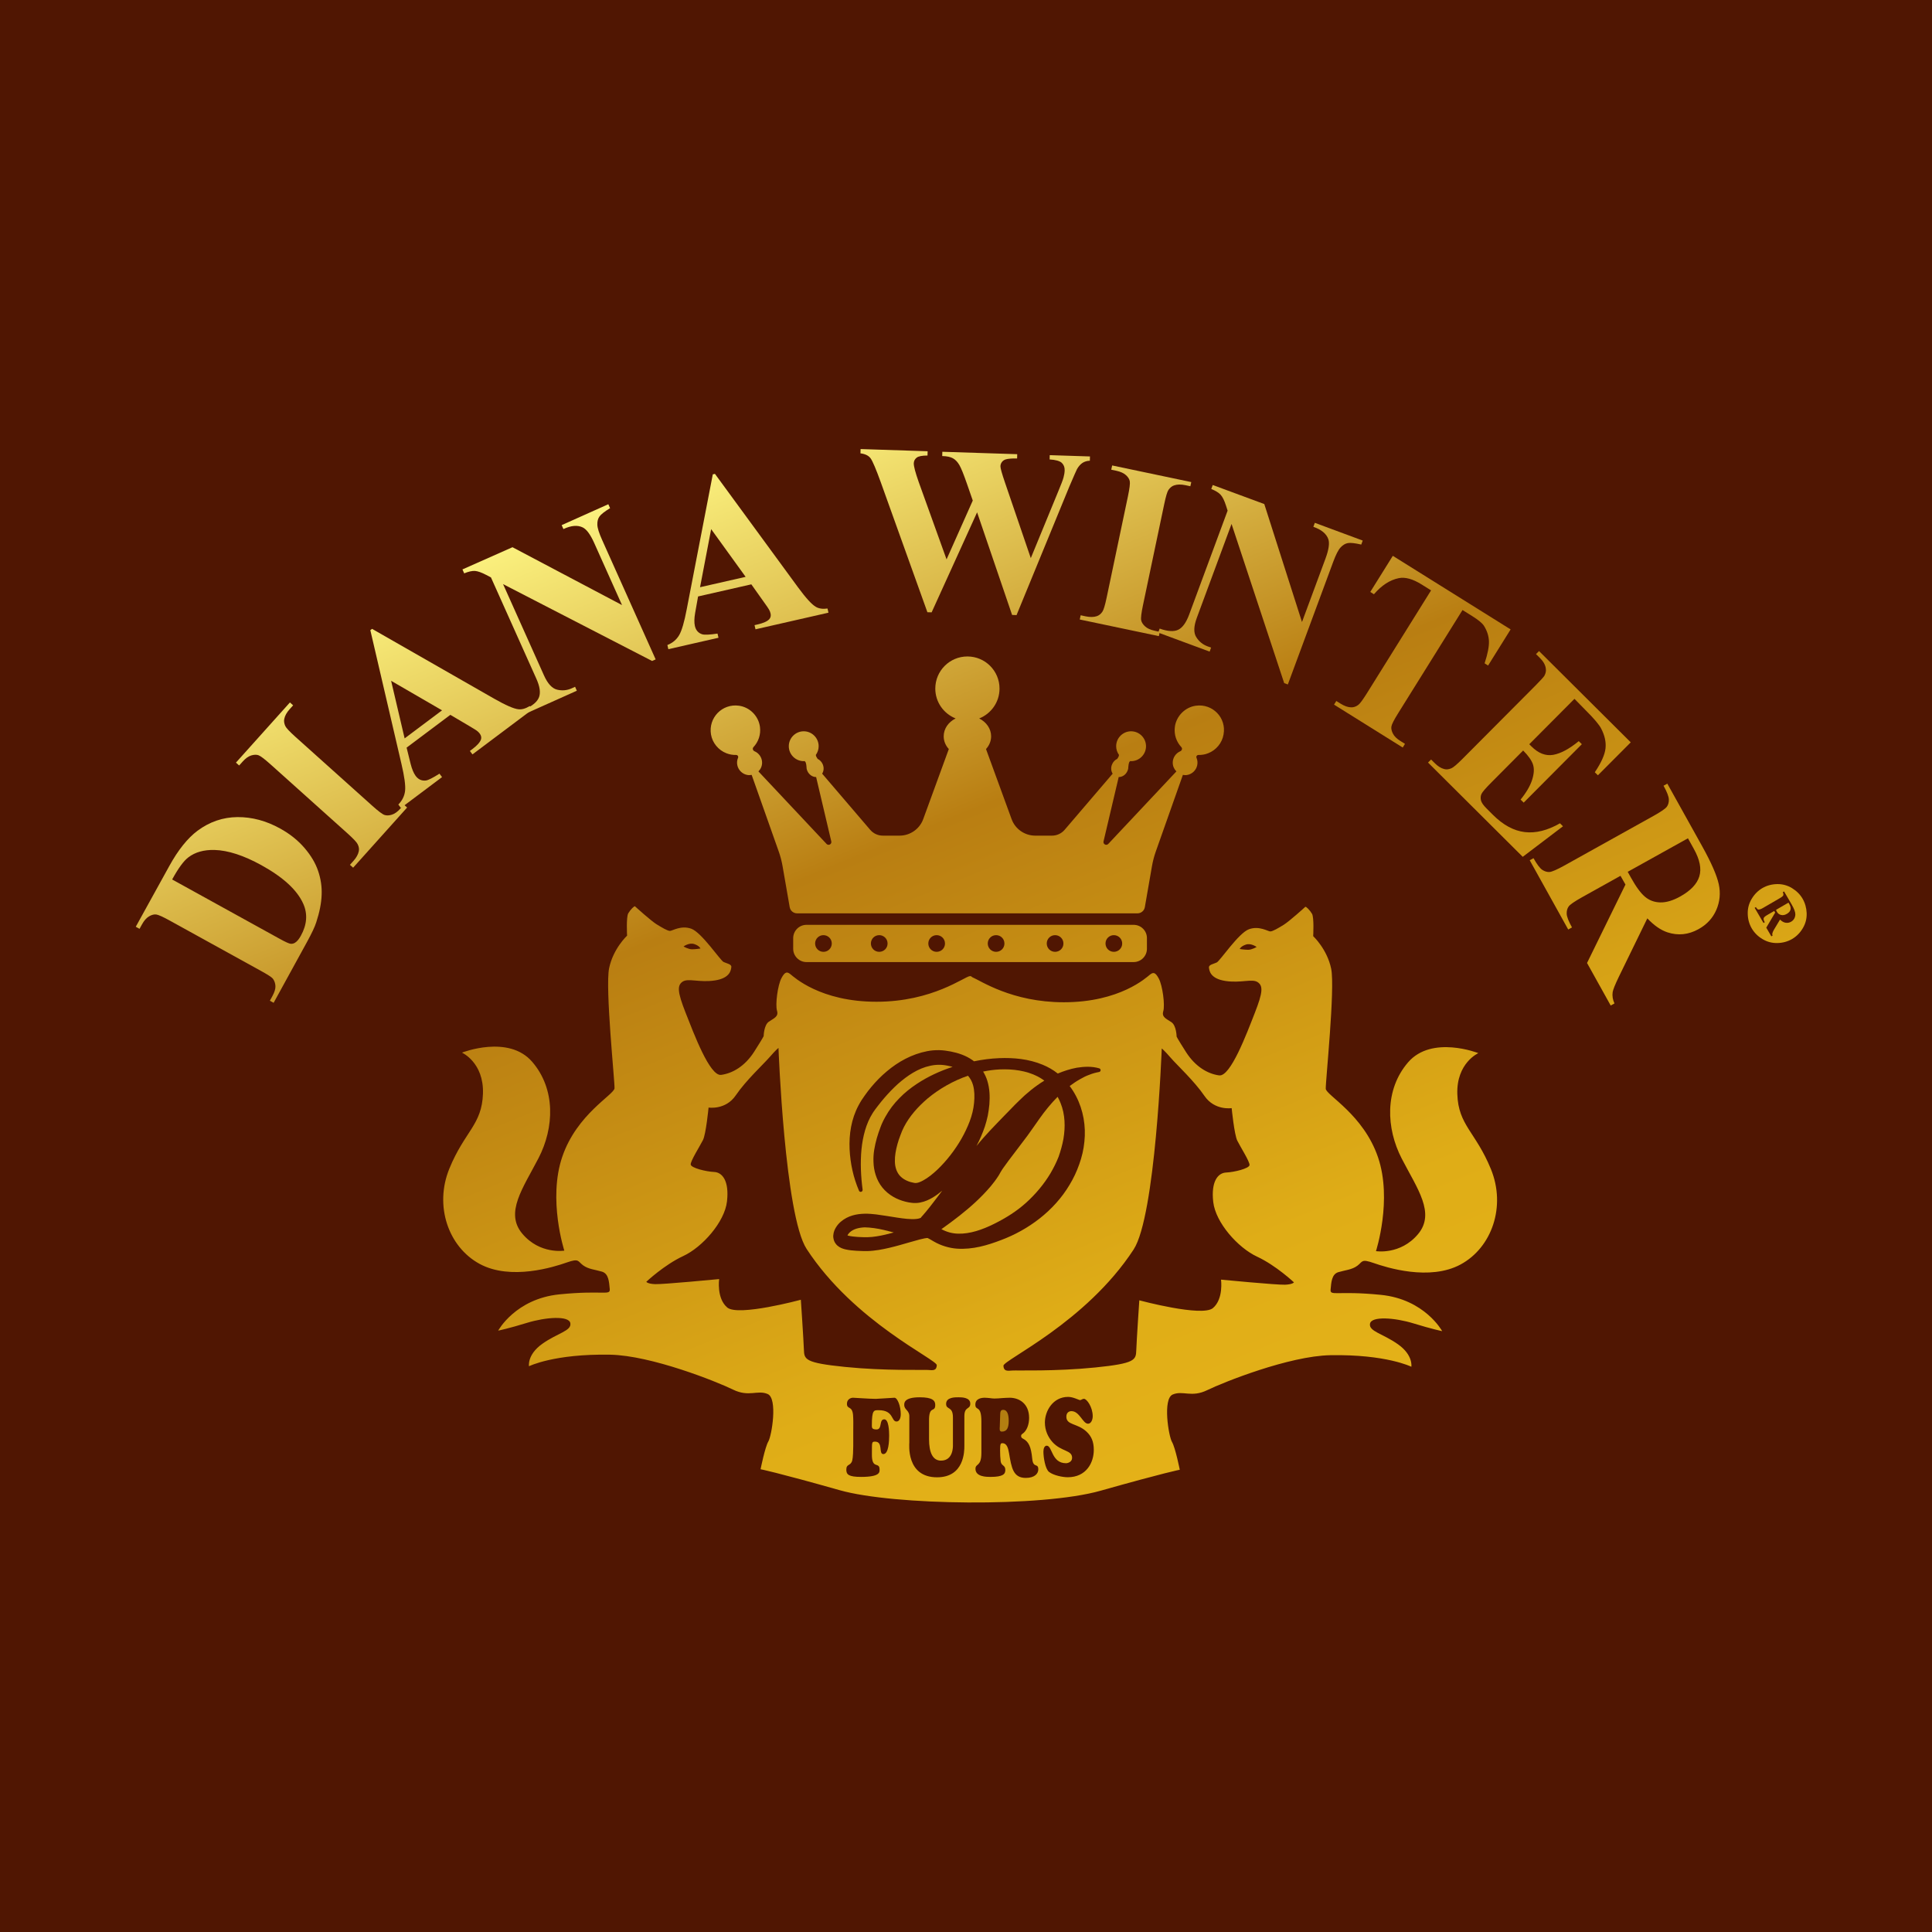 <?xml version="1.0" encoding="UTF-8"?>
<svg xmlns="http://www.w3.org/2000/svg" width="185" height="185" viewBox="0 0 185 185" fill="none">
  <rect width="185" height="185" fill="#501602"></rect>
  <path d="M108.551 88.558H77.226C76.525 88.558 75.953 89.13 75.953 89.832V90.851C75.953 91.553 76.525 92.124 77.226 92.124H108.551C109.253 92.124 109.825 91.553 109.825 90.851V89.832C109.83 89.13 109.258 88.558 108.551 88.558ZM78.85 91.143C78.408 91.143 78.052 90.787 78.052 90.344C78.052 89.902 78.408 89.546 78.85 89.546C79.292 89.546 79.648 89.902 79.648 90.344C79.648 90.787 79.292 91.143 78.85 91.143ZM84.191 91.143C83.749 91.143 83.393 90.787 83.393 90.344C83.393 89.902 83.749 89.546 84.191 89.546C84.634 89.546 84.99 89.902 84.99 90.344C84.995 90.787 84.634 91.143 84.191 91.143ZM89.689 91.143C89.247 91.143 88.891 90.787 88.891 90.344C88.891 89.902 89.247 89.546 89.689 89.546C90.132 89.546 90.488 89.902 90.488 90.344C90.493 90.787 90.132 91.143 89.689 91.143ZM95.381 91.143C94.939 91.143 94.583 90.787 94.583 90.344C94.583 89.902 94.939 89.546 95.381 89.546C95.824 89.546 96.18 89.902 96.18 90.344C96.185 90.787 95.824 91.143 95.381 91.143ZM101.03 91.143C100.588 91.143 100.232 90.787 100.232 90.344C100.232 89.902 100.588 89.546 101.03 89.546C101.473 89.546 101.829 89.902 101.829 90.344C101.834 90.787 101.473 91.143 101.03 91.143ZM106.658 91.143C106.215 91.143 105.859 90.787 105.859 90.344C105.859 89.902 106.215 89.546 106.658 89.546C107.1 89.546 107.456 89.902 107.456 90.344C107.461 90.787 107.1 91.143 106.658 91.143Z" fill="url(#paint0_linear_1566_15)"></path>
  <path d="M114.513 67.576C113.483 67.716 112.641 68.563 112.501 69.594C112.398 70.349 112.657 71.045 113.121 71.541C113.24 71.665 113.181 71.865 113.024 71.935C112.598 72.119 112.296 72.54 112.296 73.03C112.296 73.359 112.431 73.651 112.646 73.867L106.123 80.811C105.935 81.01 105.605 80.832 105.67 80.568L107.122 74.406C107.456 74.412 107.796 74.196 107.958 73.829C107.996 73.748 108.017 73.667 108.033 73.586V73.581C108.044 73.511 108.05 73.435 108.05 73.365C108.06 73.257 108.082 73.133 108.114 73.025C108.136 72.96 108.179 72.912 108.228 72.874C108.255 72.874 108.282 72.885 108.309 72.885C109.096 72.885 109.738 72.243 109.738 71.455C109.738 70.667 109.096 70.025 108.309 70.025C107.521 70.025 106.879 70.667 106.879 71.455C106.879 71.763 106.981 72.049 107.149 72.286V72.291C107.143 72.41 107.073 72.54 106.976 72.669C106.776 72.761 106.598 72.939 106.496 73.171C106.35 73.489 106.382 73.834 106.544 74.082L101.942 79.462C101.64 79.812 101.203 80.017 100.739 80.017H99.131C98.117 80.017 97.21 79.386 96.865 78.431L94.416 71.725C94.723 71.39 94.906 70.964 94.906 70.505C94.906 69.772 94.442 69.135 93.763 68.795C94.901 68.347 95.71 67.236 95.71 65.936C95.71 64.236 94.335 62.86 92.635 62.86C90.936 62.86 89.56 64.236 89.56 65.936C89.56 67.236 90.369 68.342 91.507 68.795C90.822 69.135 90.364 69.772 90.364 70.505C90.364 70.969 90.547 71.39 90.855 71.725L88.405 78.431C88.06 79.381 87.153 80.017 86.139 80.017H84.531C84.067 80.017 83.63 79.812 83.328 79.462L78.726 74.082C78.888 73.834 78.915 73.489 78.775 73.171C78.672 72.939 78.494 72.766 78.294 72.669C78.203 72.54 78.127 72.405 78.122 72.291V72.286C78.289 72.054 78.391 71.768 78.391 71.455C78.391 70.667 77.749 70.025 76.962 70.025C76.174 70.025 75.532 70.667 75.532 71.455C75.532 72.243 76.174 72.885 76.962 72.885C76.989 72.885 77.016 72.879 77.043 72.874C77.091 72.912 77.134 72.96 77.156 73.025C77.194 73.127 77.21 73.257 77.221 73.365C77.221 73.435 77.226 73.505 77.237 73.581V73.586C77.253 73.667 77.275 73.748 77.312 73.829C77.48 74.196 77.82 74.412 78.149 74.406L79.6 80.568C79.665 80.832 79.336 81.01 79.147 80.811L72.624 73.867C72.84 73.651 72.975 73.359 72.975 73.03C72.975 72.54 72.672 72.113 72.246 71.935C72.09 71.865 72.03 71.671 72.149 71.541C72.613 71.045 72.872 70.349 72.769 69.594C72.629 68.558 71.793 67.716 70.757 67.576C69.16 67.355 67.817 68.725 68.081 70.327C68.216 71.137 68.793 71.833 69.559 72.129C69.878 72.254 70.185 72.297 70.477 72.291C70.627 72.286 70.73 72.431 70.671 72.566C70.579 72.782 70.547 73.03 70.606 73.289C70.709 73.753 71.097 74.126 71.561 74.207C71.707 74.234 71.841 74.223 71.976 74.201L74.577 81.56C74.733 82.003 74.852 82.462 74.933 82.925L75.618 86.864C75.678 87.209 75.974 87.458 76.325 87.458H91.243H94H108.918C109.269 87.458 109.566 87.209 109.625 86.864L110.31 82.925C110.391 82.462 110.51 82.008 110.666 81.56L113.267 74.201C113.402 74.223 113.537 74.234 113.682 74.207C114.152 74.126 114.54 73.753 114.637 73.289C114.697 73.03 114.664 72.782 114.573 72.566C114.513 72.431 114.621 72.286 114.767 72.291C115.063 72.297 115.371 72.254 115.684 72.129C116.45 71.833 117.027 71.142 117.162 70.327C117.454 68.725 116.11 67.355 114.513 67.576Z" fill="url(#paint1_linear_1566_15)"></path>
  <path d="M82.81 117.526C82.53 117.537 82.254 117.575 82.012 117.65C81.769 117.726 81.553 117.839 81.391 117.985C81.31 118.055 81.246 118.136 81.197 118.211C81.175 118.238 81.165 118.271 81.154 118.298C81.181 118.308 81.219 118.325 81.262 118.33C81.499 118.389 81.812 118.422 82.12 118.443C82.276 118.454 82.438 118.459 82.594 118.465C82.756 118.47 82.924 118.476 83.058 118.47C83.35 118.465 83.652 118.432 83.959 118.384C84.499 118.298 85.038 118.168 85.583 118.017C84.947 117.85 84.321 117.682 83.711 117.602C83.393 117.558 83.091 117.531 82.81 117.526Z" fill="url(#paint2_linear_1566_15)"></path>
  <path d="M92.856 107.366C93.072 106.789 93.212 106.228 93.272 105.613C93.331 105.014 93.32 104.426 93.175 103.908C93.078 103.557 92.91 103.26 92.689 103.007C91.265 103.498 89.937 104.259 88.821 105.187C87.887 105.985 87.083 106.897 86.56 107.911C86.425 108.17 86.328 108.408 86.22 108.704C86.107 108.99 86.015 109.276 85.934 109.562C85.778 110.129 85.675 110.701 85.691 111.208C85.697 111.726 85.837 112.147 86.074 112.47C86.312 112.794 86.711 113.048 87.191 113.188C87.31 113.22 87.434 113.247 87.547 113.269C87.607 113.28 87.639 113.28 87.661 113.28C87.682 113.285 87.725 113.274 87.763 113.274C87.925 113.258 88.157 113.166 88.384 113.042C88.853 112.789 89.328 112.411 89.77 111.99C90.655 111.143 91.437 110.129 92.063 109.044C92.371 108.499 92.641 107.938 92.856 107.366Z" fill="url(#paint3_linear_1566_15)"></path>
  <path d="M94.588 106.821C94.513 107.183 94.415 107.528 94.308 107.868C94.086 108.521 93.817 109.141 93.504 109.735C93.925 109.212 94.351 108.748 94.766 108.294C95.225 107.798 95.689 107.334 96.142 106.859L96.827 106.158L97.167 105.807L97.55 105.429C98.284 104.696 99.104 104.027 100 103.476C99.795 103.325 99.579 103.185 99.341 103.066C98.273 102.521 96.989 102.349 95.727 102.403C95.192 102.43 94.664 102.5 94.14 102.608C94.313 102.894 94.453 103.196 94.545 103.503C94.777 104.264 94.793 105.025 94.739 105.742C94.701 106.109 94.658 106.455 94.588 106.821Z" fill="url(#paint4_linear_1566_15)"></path>
  <path d="M101.829 109.06C102.023 107.917 101.996 106.724 101.564 105.645C101.483 105.435 101.381 105.224 101.273 105.025C100.631 105.672 100.054 106.384 99.525 107.134L98.969 107.927L98.381 108.753C97.977 109.292 97.577 109.827 97.178 110.345C96.779 110.863 96.39 111.38 96.056 111.855C95.975 111.974 95.894 112.093 95.835 112.201C95.797 112.26 95.77 112.308 95.743 112.357L95.7 112.438L95.603 112.6C95.327 113.026 95.122 113.28 94.885 113.571C93.968 114.655 92.964 115.556 91.885 116.404C91.351 116.83 90.795 117.234 90.223 117.644C90.196 117.661 90.169 117.682 90.142 117.698C90.66 117.974 91.168 118.114 91.734 118.13C92.873 118.168 94.076 117.747 95.192 117.191C96.331 116.625 97.378 115.967 98.279 115.146C99.18 114.326 99.967 113.388 100.582 112.362C100.885 111.844 101.154 111.31 101.37 110.76C101.564 110.199 101.726 109.632 101.829 109.06Z" fill="url(#paint5_linear_1566_15)"></path>
  <path d="M142.763 111.947C141.301 108.375 139.645 107.76 139.547 104.771C139.45 101.782 141.56 100.843 141.56 100.843C141.56 100.843 137.114 99.09 134.837 101.718C132.566 104.345 132.728 108.046 134.222 110.938C135.717 113.83 137.47 116.166 135.782 118.179C134.093 120.191 131.757 119.803 131.757 119.803C131.757 119.803 133.348 114.898 131.951 110.809C130.553 106.719 126.982 104.868 126.949 104.253C126.917 103.638 127.856 94.644 127.467 92.761C127.079 90.878 125.746 89.643 125.746 89.643C125.746 89.643 125.843 87.857 125.633 87.501C125.422 87.145 125.05 86.772 124.985 86.837C124.921 86.902 123.459 88.218 122.941 88.542C122.423 88.866 121.867 89.19 121.64 89.19C121.414 89.19 120.583 88.623 119.596 88.979C118.603 89.335 116.822 92.017 116.509 92.162C116.202 92.308 115.732 92.373 115.765 92.648C115.797 92.923 115.862 93.706 117.34 93.932C118.819 94.159 119.887 93.689 120.426 94.045C120.961 94.401 120.928 95.022 120.151 97.002C119.374 98.982 117.831 103.12 116.741 102.975C115.652 102.829 114.47 102.149 113.574 100.752C112.684 99.354 112.668 99.257 112.668 99.257C112.668 99.257 112.652 98.2 112.166 97.876C111.681 97.552 111.222 97.396 111.389 96.835C111.567 96.236 111.324 94.401 110.968 93.716C110.612 93.036 110.402 93.101 110.094 93.344C109.787 93.587 107.256 95.972 101.866 95.972C96.897 95.972 93.908 93.905 93.083 93.565C93.029 93.5 92.964 93.463 92.878 93.468C92.382 93.49 89.317 95.923 83.927 95.923C78.537 95.923 76.007 93.538 75.699 93.295C75.392 93.053 75.181 92.988 74.825 93.668C74.469 94.347 74.226 96.182 74.404 96.786C74.572 97.347 74.113 97.498 73.627 97.828C73.142 98.151 73.126 99.209 73.126 99.209C73.126 99.209 73.109 99.306 72.219 100.703C71.329 102.101 70.142 102.78 69.052 102.926C67.962 103.072 66.425 98.933 65.642 96.953C64.865 94.973 64.833 94.358 65.367 93.997C65.901 93.641 66.975 94.11 68.453 93.883C69.931 93.657 69.996 92.875 70.029 92.599C70.061 92.324 69.592 92.26 69.284 92.114C68.977 91.968 67.191 89.292 66.198 88.931C65.205 88.575 64.38 89.141 64.153 89.141C63.926 89.141 63.376 88.817 62.853 88.494C62.335 88.17 60.873 86.853 60.808 86.789C60.743 86.724 60.371 87.096 60.161 87.452C59.95 87.808 60.047 89.594 60.047 89.594C60.047 89.594 58.715 90.83 58.326 92.713C57.938 94.596 58.877 103.59 58.844 104.205C58.812 104.82 55.24 106.67 53.843 110.76C52.445 114.85 54.037 119.754 54.037 119.754C54.037 119.754 51.701 120.143 50.012 118.13C48.323 116.118 50.077 113.781 51.571 110.89C53.066 107.998 53.228 104.302 50.956 101.669C48.685 99.041 44.234 100.795 44.234 100.795C44.234 100.795 46.343 101.734 46.246 104.723C46.149 107.712 44.492 108.327 43.03 111.899C41.568 115.47 42.933 119.398 45.922 121.022C48.911 122.646 53.066 121.313 54.264 120.893C55.467 120.472 55.305 120.763 55.823 121.152C56.341 121.54 56.993 121.572 57.641 121.767C58.288 121.961 58.321 122.743 58.386 123.423C58.45 124.103 57.803 123.52 53.578 123.941C49.354 124.362 47.703 127.415 47.703 127.415C47.703 127.415 48.679 127.221 50.46 126.671C52.246 126.121 54.485 125.959 54.614 126.703C54.744 127.448 53.379 127.642 51.922 128.683C50.46 129.725 50.654 130.825 50.654 130.825C50.654 130.825 53.055 129.622 58.413 129.719C62.373 129.789 68.669 132.314 70.196 133.064C71.723 133.809 72.532 133.064 73.509 133.485C74.485 133.906 73.897 137.478 73.573 138.028C73.25 138.578 72.829 140.688 72.829 140.688C72.829 140.688 74.226 140.947 80.425 142.7C85.556 144.152 99.698 144.351 105.373 142.749C111.573 140.996 112.97 140.737 112.97 140.737C112.97 140.737 112.549 138.627 112.226 138.077C111.902 137.526 111.319 133.955 112.29 133.534C113.267 133.113 114.076 133.858 115.603 133.113C117.13 132.368 123.426 129.843 127.386 129.768C132.744 129.671 135.145 130.874 135.145 130.874C135.145 130.874 135.339 129.768 133.877 128.732C132.415 127.691 131.055 127.496 131.185 126.752C131.314 126.007 133.553 126.169 135.339 126.719C137.125 127.27 138.096 127.464 138.096 127.464C138.096 127.464 136.44 124.41 132.221 123.989C128.001 123.569 127.349 124.151 127.413 123.471C127.478 122.792 127.51 122.009 128.158 121.815C128.805 121.621 129.458 121.589 129.976 121.2C130.494 120.812 130.332 120.52 131.535 120.941C132.739 121.362 136.893 122.695 139.877 121.071C142.86 119.447 144.225 115.519 142.763 111.947ZM119.52 90.948C119.169 90.948 118.711 90.873 118.711 90.873C118.711 90.873 118.786 90.625 119.293 90.452C119.795 90.279 120.329 90.679 120.329 90.679C120.329 90.679 119.871 90.948 119.52 90.948ZM66.489 90.403C66.991 90.576 67.072 90.824 67.072 90.824C67.072 90.824 66.613 90.9 66.263 90.9C65.912 90.9 65.453 90.63 65.453 90.63C65.453 90.63 65.987 90.231 66.489 90.403ZM80.059 117.51C80.188 117.305 80.339 117.132 80.512 116.986C80.852 116.695 81.24 116.501 81.629 116.387C82.411 116.161 83.199 116.204 83.884 116.285C84.58 116.377 85.249 116.49 85.902 116.592C86.549 116.69 87.207 116.776 87.742 116.722C88.001 116.7 88.227 116.609 88.206 116.565L88.2 116.56L88.216 116.544L88.276 116.479L88.41 116.328C88.508 116.22 88.605 116.101 88.707 115.977C89.112 115.492 89.5 114.963 89.9 114.445C90.007 114.299 90.115 114.159 90.223 114.013C89.948 114.245 89.651 114.467 89.322 114.666C88.977 114.866 88.594 115.06 88.098 115.152C87.968 115.173 87.849 115.195 87.704 115.195C87.564 115.2 87.423 115.195 87.321 115.179C87.105 115.157 86.905 115.12 86.7 115.066C85.902 114.871 85.082 114.44 84.493 113.717C83.905 112.994 83.663 112.071 83.641 111.267C83.603 110.447 83.765 109.697 83.959 108.99C84.062 108.634 84.175 108.294 84.305 107.96C84.418 107.636 84.596 107.264 84.779 106.94C85.146 106.277 85.6 105.678 86.118 105.16C86.625 104.631 87.197 104.183 87.79 103.789C88.864 103.077 90.024 102.548 91.216 102.16C91.07 102.117 90.925 102.084 90.768 102.052C90.461 101.987 90.191 101.96 89.91 101.96C89.63 101.96 89.344 101.993 89.063 102.057C87.925 102.295 86.889 102.991 85.972 103.8C85.513 104.216 85.087 104.663 84.677 105.138C84.477 105.381 84.272 105.613 84.084 105.867C83.986 105.991 83.895 106.12 83.797 106.244C83.717 106.363 83.625 106.476 83.555 106.6C82.934 107.582 82.621 108.796 82.492 110.048C82.373 111.305 82.427 112.621 82.6 113.911V113.922C82.611 114.019 82.546 114.111 82.443 114.127C82.362 114.138 82.281 114.089 82.254 114.019C81.715 112.762 81.418 111.413 81.353 110.021C81.294 108.634 81.504 107.161 82.217 105.834C82.298 105.667 82.406 105.51 82.497 105.349C82.594 105.203 82.692 105.057 82.794 104.917C82.994 104.631 83.204 104.35 83.431 104.086C83.879 103.547 84.375 103.039 84.92 102.586C86.004 101.669 87.31 100.941 88.788 100.655C89.155 100.584 89.538 100.552 89.921 100.558C90.304 100.563 90.693 100.622 91.038 100.687C91.745 100.827 92.484 101.059 93.148 101.534C93.191 101.561 93.229 101.593 93.266 101.626C94.059 101.464 94.863 101.356 95.678 101.324C97.059 101.27 98.489 101.394 99.843 101.955C100.35 102.165 100.841 102.44 101.289 102.797C101.877 102.554 102.482 102.354 103.102 102.241C103.82 102.128 104.543 102.09 105.26 102.3C105.357 102.327 105.411 102.43 105.384 102.521C105.363 102.592 105.309 102.635 105.244 102.651L105.212 102.656C104.915 102.71 104.597 102.797 104.311 102.915C104.014 103.018 103.733 103.158 103.464 103.315C103.102 103.514 102.757 103.746 102.428 103.994C102.654 104.296 102.859 104.615 103.037 104.96C103.733 106.287 103.998 107.847 103.836 109.325C103.766 110.064 103.593 110.792 103.345 111.483C103.102 112.179 102.789 112.843 102.411 113.463C100.922 115.967 98.446 117.779 95.856 118.745C94.556 119.242 93.158 119.668 91.626 119.565C90.871 119.511 90.083 119.263 89.446 118.896L89.009 118.643C88.885 118.567 88.772 118.535 88.831 118.546C88.804 118.54 88.653 118.556 88.518 118.583C88.378 118.61 88.227 118.643 88.071 118.686C86.83 119.015 85.54 119.457 84.154 119.689C83.803 119.743 83.447 119.786 83.075 119.797C82.88 119.803 82.713 119.797 82.54 119.792C82.368 119.786 82.195 119.781 82.022 119.77C81.672 119.749 81.321 119.722 80.911 119.625C80.706 119.565 80.463 119.506 80.188 119.274C80.053 119.15 79.924 118.977 79.864 118.799C79.837 118.718 79.81 118.626 79.805 118.562C79.8 118.524 79.794 118.492 79.789 118.454C79.789 118.405 79.783 118.357 79.789 118.308C79.816 117.941 79.934 117.72 80.059 117.51ZM76.978 129.234C76.945 128.295 76.686 124.459 76.686 124.459C76.686 124.459 70.681 126.083 69.64 125.203C68.599 124.324 68.863 122.479 68.863 122.479C68.863 122.479 63.473 122.997 62.729 122.964C61.984 122.932 61.887 122.738 61.887 122.738C61.887 122.738 63.608 121.114 65.426 120.272C67.245 119.43 69.387 117.024 69.613 115.044C69.84 113.064 69.16 112.255 68.378 112.222C67.601 112.19 66.171 111.834 66.139 111.51C66.106 111.186 67.013 109.757 67.309 109.174C67.606 108.591 67.849 106.055 67.849 106.055C67.849 106.055 69.484 106.314 70.455 104.885C71.426 103.455 73.115 101.896 73.703 101.216C74.291 100.536 74.544 100.342 74.544 100.342C74.544 100.342 75.143 116.382 77.237 119.592C81.812 126.606 89.738 130.178 89.705 130.728C89.673 131.279 89.317 131.214 88.864 131.181C88.41 131.149 84.742 131.279 80.911 130.89C77.075 130.502 77.01 130.178 76.978 129.234ZM85.848 136.118C85.324 136.118 85.6 135.034 84.143 135.034C83.679 135.034 83.485 134.98 83.485 136.512C83.485 136.701 83.49 136.879 83.932 136.879C84.515 136.879 84.143 135.908 84.677 135.908C85.109 135.908 85.141 137.057 85.141 137.467C85.141 137.963 85.103 139.237 84.585 139.237C84.1 139.237 84.601 138.044 83.787 138.044C83.452 138.044 83.501 138.131 83.49 139.215C83.458 140.774 84.224 139.911 84.224 140.715C84.224 140.958 84.294 141.422 82.449 141.422C81.235 141.422 81.04 141.179 81.04 140.726C81.04 140.138 81.451 140.407 81.607 139.852C81.683 139.555 81.704 138.805 81.704 138.46V136.992C81.71 136.561 81.72 135.886 81.683 135.476C81.591 134.57 81.1 134.991 81.1 134.413C81.1 134.014 81.434 133.841 81.677 133.841C81.877 133.841 83.242 133.949 83.868 133.949C84.019 133.949 85.546 133.841 85.648 133.841C85.945 133.841 86.252 134.672 86.252 135.39C86.258 135.751 86.139 136.118 85.848 136.118ZM92.344 135.606V138.454C92.344 138.929 92.349 141.46 89.727 141.46C86.738 141.46 87.073 138.255 87.073 138.125V135.687C87.105 135.023 86.587 135.023 86.587 134.537C86.587 134.392 86.506 133.798 88.065 133.798C89.301 133.798 89.554 134.116 89.554 134.527C89.554 135.287 88.999 134.58 88.961 135.865V137.807C88.961 139.064 89.301 139.863 90.105 139.863C91.302 139.863 91.249 138.481 91.249 138.363V135.735C91.249 134.607 90.596 135.039 90.596 134.429C90.596 133.777 91.475 133.798 91.788 133.798C92.074 133.798 92.91 133.798 92.91 134.408C92.91 135.001 92.344 134.645 92.344 135.606ZM98.225 141.519C97.011 141.519 96.86 140.548 96.622 139.156C96.541 138.67 96.412 138.195 95.991 138.195C95.824 138.195 95.764 138.228 95.764 138.891C95.764 139.199 95.781 139.62 95.818 139.916C95.878 140.402 96.266 140.256 96.266 140.758C96.266 141.136 96.077 141.422 94.847 141.422C94.48 141.422 93.407 141.422 93.407 140.65C93.407 140.1 93.973 140.483 93.973 139.113V136.107C93.973 134.473 93.396 135.147 93.396 134.494C93.396 133.917 93.989 133.841 94.291 133.841C94.453 133.841 94.604 133.863 94.761 133.874C94.912 133.895 95.074 133.917 95.225 133.917C95.468 133.917 95.71 133.895 95.959 133.874C96.201 133.863 96.45 133.841 96.692 133.841C97.55 133.841 98.543 134.37 98.543 135.773C98.543 136.404 98.322 137.019 97.901 137.3C97.831 137.354 97.777 137.386 97.777 137.51C97.777 137.667 97.874 137.71 97.966 137.764C98.494 138.039 98.732 138.524 98.84 139.663C98.931 140.645 99.422 140.051 99.422 140.699C99.428 141.098 99.082 141.519 98.225 141.519ZM102.244 141.454C101.742 141.454 100.885 141.276 100.453 140.947C100.086 140.661 99.913 139.544 99.913 139.005C99.913 138.719 100.005 138.433 100.232 138.433C100.771 138.433 100.68 140.111 102.077 140.111C102.244 140.111 102.66 139.997 102.66 139.593C102.66 138.832 101.618 139.021 100.777 138.082C100.361 137.618 100.054 136.976 100.054 136.215C100.054 135.12 100.814 133.76 102.282 133.76C102.768 133.76 103.312 134.068 103.426 134.068C103.534 134.068 103.636 133.944 103.798 133.944C104.057 133.944 104.634 134.726 104.634 135.611C104.634 135.967 104.467 136.329 104.186 136.329C103.679 136.329 103.383 135.125 102.595 135.125C102.357 135.125 102.109 135.271 102.109 135.654C102.109 136.485 103.151 136.264 104.03 137.079C104.499 137.51 104.737 138.039 104.737 138.827C104.742 140.062 104.014 141.454 102.244 141.454ZM123.054 123.018C122.309 123.051 116.919 122.533 116.919 122.533C116.919 122.533 117.178 124.383 116.143 125.257C115.101 126.131 109.096 124.513 109.096 124.513C109.096 124.513 108.837 128.343 108.805 129.288C108.772 130.226 108.708 130.556 104.877 130.944C101.046 131.332 97.378 131.203 96.924 131.235C96.471 131.268 96.115 131.332 96.083 130.782C96.05 130.232 103.971 126.66 108.551 119.646C110.65 116.431 111.244 100.396 111.244 100.396C111.244 100.396 111.503 100.59 112.085 101.27C112.668 101.95 114.357 103.509 115.333 104.939C116.31 106.368 117.939 106.109 117.939 106.109C117.939 106.109 118.187 108.64 118.479 109.228C118.77 109.816 119.682 111.24 119.649 111.564C119.617 111.888 118.187 112.244 117.41 112.276C116.633 112.309 115.948 113.118 116.175 115.098C116.401 117.078 118.543 119.479 120.362 120.326C122.18 121.168 123.901 122.792 123.901 122.792C123.901 122.792 123.804 122.986 123.054 123.018Z" fill="url(#paint6_linear_1566_15)"></path>
  <path opacity="0.68" d="M96.056 135.001C95.775 135.001 95.781 135.244 95.77 135.573L95.737 136.577C95.721 136.852 95.683 137.084 95.937 137.084C96.428 137.084 96.59 136.706 96.59 136.048C96.585 135.53 96.493 135.001 96.056 135.001Z" fill="url(#paint7_linear_1566_15)"></path>
  <path d="M26.202 96.025L25.841 95.826L26.078 95.394C26.283 95.016 26.386 94.698 26.375 94.428C26.364 94.164 26.283 93.921 26.127 93.711C26.024 93.576 25.631 93.322 24.951 92.95L16.27 88.159C15.595 87.787 15.153 87.587 14.948 87.565C14.743 87.544 14.516 87.603 14.268 87.749C14.025 87.894 13.799 88.148 13.599 88.51L13.361 88.941L13 88.742L16.205 82.936C17.057 81.388 17.964 80.26 18.908 79.553C20.068 78.69 21.347 78.253 22.739 78.242C24.131 78.231 25.501 78.598 26.839 79.343C27.767 79.855 28.539 80.476 29.159 81.199C29.779 81.922 30.216 82.661 30.465 83.406C30.718 84.15 30.832 84.916 30.799 85.693C30.772 86.47 30.6 87.35 30.281 88.321C30.146 88.752 29.844 89.383 29.386 90.22L26.202 96.025ZM16.485 84.215L26.78 89.896C27.325 90.198 27.675 90.355 27.826 90.371C27.977 90.387 28.118 90.355 28.253 90.268C28.447 90.15 28.63 89.928 28.808 89.605C29.396 88.542 29.472 87.522 29.046 86.556C28.468 85.24 27.13 84.004 25.026 82.844C23.332 81.911 21.838 81.425 20.537 81.388C19.518 81.366 18.687 81.598 18.039 82.094C17.586 82.434 17.068 83.147 16.485 84.215Z" fill="url(#paint8_linear_1566_15)"></path>
  <path d="M38.676 77.05L38.984 77.325L33.815 83.087L33.508 82.812L33.837 82.445C34.123 82.127 34.295 81.814 34.355 81.517C34.403 81.307 34.371 81.08 34.247 80.837C34.166 80.659 33.848 80.319 33.286 79.812L25.906 73.192C25.334 72.68 24.945 72.388 24.751 72.318C24.557 72.248 24.319 72.259 24.05 72.34C23.78 72.426 23.505 72.62 23.23 72.933L22.9 73.3L22.593 73.025L27.762 67.263L28.069 67.538L27.74 67.905C27.454 68.223 27.282 68.536 27.222 68.833C27.174 69.043 27.206 69.275 27.319 69.523C27.4 69.701 27.718 70.041 28.28 70.549L35.66 77.168C36.232 77.681 36.621 77.972 36.82 78.037C37.02 78.102 37.252 78.097 37.527 78.01C37.797 77.924 38.072 77.73 38.347 77.417L38.676 77.05Z" fill="url(#paint9_linear_1566_15)"></path>
  <path d="M43.122 68.45L38.935 71.59L39.318 73.138C39.448 73.651 39.61 74.034 39.799 74.293C40.052 74.633 40.37 74.779 40.759 74.741C40.986 74.719 41.428 74.498 42.081 74.083L42.329 74.412L38.39 77.368L38.142 77.039C38.52 76.656 38.736 76.214 38.79 75.717C38.844 75.221 38.725 74.358 38.439 73.138L35.461 60.341L35.628 60.217L47.314 66.901C48.426 67.533 49.203 67.873 49.645 67.916C49.98 67.954 50.341 67.846 50.724 67.608L50.972 67.937L45.242 72.237L44.994 71.908L45.232 71.73C45.69 71.385 45.965 71.077 46.057 70.808C46.117 70.619 46.073 70.43 45.944 70.252C45.863 70.144 45.766 70.047 45.647 69.96C45.593 69.917 45.34 69.761 44.886 69.491L43.122 68.45ZM42.329 68.018L37.452 65.191L38.746 70.705L42.329 68.018Z" fill="url(#paint10_linear_1566_15)"></path>
  <path d="M49.073 52.399L59.562 57.94L56.913 52.026C56.546 51.201 56.179 50.694 55.812 50.51C55.316 50.262 54.695 50.311 53.951 50.661L53.783 50.284L58.251 48.282L58.418 48.66C57.878 48.989 57.538 49.259 57.398 49.464C57.252 49.669 57.188 49.933 57.199 50.246C57.209 50.564 57.36 51.044 57.652 51.692L62.783 63.141L62.443 63.292L48.172 55.933L52.089 64.673C52.445 65.466 52.861 65.919 53.341 66.038C53.821 66.157 54.291 66.114 54.749 65.909L55.067 65.763L55.235 66.141L50.444 68.288L50.276 67.91C51.016 67.57 51.463 67.182 51.62 66.745C51.776 66.308 51.69 65.725 51.361 64.997L47.012 55.291L46.559 55.053C46.111 54.816 45.75 54.692 45.48 54.67C45.21 54.654 44.865 54.73 44.449 54.902L44.282 54.525L49.073 52.399Z" fill="url(#paint11_linear_1566_15)"></path>
  <path d="M71.944 55.954L66.845 57.114L66.565 58.684C66.473 59.208 66.468 59.623 66.538 59.936C66.63 60.346 66.862 60.616 67.234 60.734C67.45 60.805 67.946 60.783 68.707 60.67L68.799 61.069L63.997 62.164L63.905 61.765C64.407 61.565 64.779 61.252 65.033 60.821C65.286 60.389 65.529 59.553 65.761 58.323L68.254 45.423L68.459 45.374L76.411 56.235C77.167 57.265 77.739 57.891 78.127 58.112C78.418 58.28 78.791 58.334 79.239 58.269L79.33 58.668L72.343 60.26L72.251 59.861L72.537 59.796C73.099 59.666 73.476 59.499 73.665 59.289C73.795 59.138 73.838 58.954 73.784 58.738C73.757 58.609 73.703 58.479 73.627 58.35C73.6 58.29 73.428 58.042 73.12 57.611L71.944 55.954ZM71.399 55.237L68.097 50.667L67.034 56.229L71.399 55.237Z" fill="url(#paint12_linear_1566_15)"></path>
  <path d="M104.37 43.707L104.359 44.117C104.084 44.128 103.847 44.198 103.652 44.327C103.458 44.457 103.285 44.651 103.129 44.921C103.08 45.007 102.832 45.574 102.384 46.62L97.34 58.9L96.914 58.884L93.563 49.059L89.209 58.636L88.804 58.625L84.337 46.172C83.884 44.921 83.56 44.16 83.371 43.896C83.182 43.631 82.859 43.469 82.395 43.41L82.406 43L88.826 43.21L88.815 43.62C88.297 43.62 87.952 43.685 87.774 43.825C87.596 43.966 87.51 44.138 87.499 44.354C87.488 44.635 87.65 45.239 87.974 46.162L90.639 53.564L93.148 47.931L92.587 46.313C92.279 45.428 92.042 44.834 91.869 44.538C91.696 44.241 91.497 44.025 91.259 43.89C91.027 43.755 90.682 43.68 90.223 43.669L90.234 43.259L97.404 43.491L97.394 43.901C96.892 43.89 96.531 43.923 96.309 43.987C96.153 44.036 96.034 44.117 95.942 44.236C95.851 44.354 95.802 44.495 95.797 44.646C95.791 44.818 95.937 45.342 96.239 46.226L98.705 53.445L101.327 47.068C101.602 46.41 101.775 45.962 101.839 45.719C101.904 45.477 101.942 45.25 101.947 45.045C101.958 44.743 101.861 44.5 101.667 44.316C101.467 44.138 101.084 44.031 100.507 43.993L100.518 43.583L104.37 43.707Z" fill="url(#paint13_linear_1566_15)"></path>
  <path d="M111.055 60.508L110.968 60.913L103.393 59.321L103.48 58.916L103.96 59.019C104.381 59.105 104.737 59.1 105.023 59.003C105.228 58.938 105.406 58.798 105.562 58.571C105.676 58.414 105.811 57.967 105.967 57.227L108.006 47.527C108.163 46.771 108.222 46.291 108.184 46.086C108.147 45.881 108.023 45.681 107.812 45.493C107.602 45.304 107.294 45.164 106.89 45.077L106.409 44.975L106.496 44.57L114.071 46.162L113.984 46.561L113.504 46.458C113.083 46.372 112.727 46.377 112.441 46.475C112.236 46.539 112.053 46.68 111.891 46.906C111.778 47.063 111.643 47.511 111.486 48.25L109.447 57.95C109.29 58.706 109.231 59.186 109.274 59.391C109.317 59.596 109.442 59.796 109.652 59.984C109.862 60.179 110.17 60.314 110.575 60.4L111.055 60.508Z" fill="url(#paint14_linear_1566_15)"></path>
  <path d="M121.063 48.266L124.673 59.564L126.922 53.489C127.235 52.642 127.327 52.021 127.198 51.638C127.02 51.115 126.539 50.715 125.762 50.446L125.903 50.063L130.489 51.762L130.348 52.145C129.733 52.005 129.302 51.956 129.054 52.005C128.805 52.053 128.579 52.194 128.363 52.426C128.147 52.658 127.921 53.111 127.672 53.775L123.318 65.542L122.968 65.412L117.928 50.171L114.605 59.154C114.303 59.968 114.281 60.584 114.546 61.004C114.805 61.425 115.171 61.722 115.641 61.895L115.97 62.013L115.83 62.396L110.904 60.573L111.044 60.19C111.81 60.465 112.404 60.503 112.819 60.303C113.234 60.103 113.58 59.623 113.86 58.873L117.551 48.897L117.394 48.412C117.238 47.926 117.071 47.586 116.887 47.381C116.704 47.181 116.407 46.993 115.986 46.825L116.126 46.442L121.063 48.266Z" fill="url(#paint15_linear_1566_15)"></path>
  <path d="M144.651 60.27L142.493 63.729L142.159 63.518C142.461 62.596 142.596 61.889 142.574 61.387C142.553 60.886 142.396 60.405 142.105 59.936C141.943 59.677 141.565 59.364 140.977 58.997L140.044 58.414L133.893 68.277C133.483 68.93 133.267 69.362 133.235 69.567C133.203 69.777 133.251 70.004 133.386 70.257C133.516 70.511 133.758 70.748 134.12 70.969L134.535 71.228L134.319 71.579L127.743 67.473L127.958 67.123L128.374 67.382C128.741 67.608 129.075 67.727 129.377 67.732C129.593 67.743 129.814 67.673 130.041 67.516C130.203 67.408 130.483 67.031 130.883 66.394L137.033 56.532L136.127 55.965C135.28 55.436 134.551 55.237 133.942 55.361C133.089 55.533 132.296 56.051 131.562 56.904L131.212 56.682L133.37 53.224L144.651 60.27Z" fill="url(#paint16_linear_1566_15)"></path>
  <path d="M150.764 66.917L146.437 71.266L146.648 71.477C147.311 72.14 148.007 72.404 148.73 72.28C149.453 72.151 150.268 71.714 151.174 70.969L151.471 71.261L145.903 76.856L145.606 76.564C146.151 75.895 146.518 75.264 146.707 74.681C146.896 74.093 146.923 73.602 146.793 73.208C146.664 72.814 146.351 72.367 145.849 71.865L142.855 74.876C142.267 75.464 141.938 75.847 141.857 76.03C141.776 76.208 141.76 76.408 141.808 76.629C141.857 76.845 142.035 77.104 142.331 77.4L142.957 78.026C143.939 79.003 144.954 79.553 146.006 79.677C147.058 79.802 148.18 79.521 149.378 78.836L149.664 79.122L145.811 82.046L136.742 73.019L137.033 72.728L137.384 73.073C137.686 73.376 137.988 73.564 138.285 73.64C138.49 73.699 138.722 73.678 138.97 73.57C139.154 73.5 139.51 73.198 140.044 72.663L147.036 65.639C147.516 65.153 147.797 64.846 147.883 64.711C148.013 64.473 148.061 64.241 148.018 63.998C147.97 63.659 147.775 63.313 147.43 62.979L147.079 62.633L147.371 62.342L156.154 71.083L153.009 74.239L152.712 73.948C153.333 73.025 153.672 72.264 153.737 71.66C153.802 71.056 153.662 70.424 153.327 69.777C153.133 69.394 152.637 68.806 151.843 68.018L150.764 66.917Z" fill="url(#paint17_linear_1566_15)"></path>
  <path d="M155.172 83.864L151.482 85.92C150.77 86.319 150.344 86.611 150.209 86.799C150.074 86.988 150.009 87.22 150.02 87.501C150.031 87.776 150.198 88.213 150.527 88.806L150.166 89.006L146.48 82.375L146.842 82.176C147.177 82.775 147.457 83.147 147.689 83.298C147.921 83.449 148.153 83.514 148.38 83.498C148.606 83.481 149.081 83.276 149.793 82.882L158.339 78.124C159.052 77.725 159.478 77.433 159.613 77.244C159.748 77.055 159.812 76.823 159.802 76.543C159.791 76.268 159.624 75.831 159.294 75.237L159.656 75.038L163.001 81.048C163.87 82.613 164.398 83.821 164.582 84.668C164.765 85.515 164.69 86.335 164.35 87.123C164.01 87.911 163.443 88.526 162.65 88.968C161.679 89.508 160.686 89.61 159.667 89.276C159.019 89.06 158.377 88.612 157.741 87.938L155.016 93.527C154.665 94.256 154.466 94.747 154.422 94.995C154.368 95.367 154.428 95.729 154.595 96.085L154.234 96.284L151.968 92.211L155.647 84.701L155.172 83.864ZM161.631 80.271L155.863 83.481L156.165 84.026C156.656 84.911 157.109 85.526 157.519 85.871C157.929 86.217 158.42 86.4 158.987 86.411C159.559 86.422 160.19 86.233 160.881 85.85C161.884 85.294 162.499 84.647 162.72 83.918C162.942 83.19 162.769 82.316 162.197 81.291L161.631 80.271Z" fill="url(#paint18_linear_1566_15)"></path>
  <path d="M172.61 86.06C172.373 85.65 172.038 85.316 171.601 85.046C171.164 84.781 170.689 84.647 170.171 84.657C169.653 84.668 169.184 84.792 168.758 85.04C168.337 85.289 167.997 85.629 167.733 86.071C167.468 86.513 167.344 86.988 167.355 87.501C167.366 88.013 167.495 88.477 167.738 88.898C167.986 89.319 168.326 89.659 168.769 89.923C169.206 90.188 169.686 90.312 170.198 90.301C170.711 90.29 171.18 90.161 171.601 89.918C172.022 89.67 172.367 89.324 172.632 88.876C172.896 88.429 173.015 87.954 172.999 87.441C172.977 86.934 172.847 86.47 172.61 86.06ZM171.515 88.256C171.353 88.353 171.175 88.385 170.991 88.359C170.803 88.332 170.625 88.229 170.447 88.056L169.864 89.028C169.783 89.168 169.729 89.292 169.707 89.405C169.697 89.459 169.707 89.519 169.734 89.589L169.616 89.659L169.13 88.828L169.983 87.387L169.891 87.231L169.211 87.625C169.017 87.738 168.909 87.835 168.882 87.921C168.855 88.008 168.893 88.137 168.984 88.31L168.866 88.38L168.019 86.929L168.137 86.859C168.218 86.999 168.299 87.08 168.369 87.091C168.466 87.107 168.618 87.058 168.812 86.945L170.436 86.001C170.625 85.893 170.733 85.801 170.759 85.731C170.786 85.661 170.77 85.558 170.716 85.429L170.835 85.359L171.558 86.6C171.801 87.02 171.919 87.339 171.914 87.56C171.903 87.873 171.768 88.105 171.515 88.256Z" fill="url(#paint19_linear_1566_15)"></path>
  <path d="M170.064 87.123C170.096 87.209 170.128 87.274 170.161 87.328C170.247 87.479 170.376 87.571 170.554 87.614C170.727 87.657 170.911 87.619 171.099 87.511C171.294 87.398 171.407 87.263 171.45 87.107C171.493 86.95 171.45 86.767 171.331 86.562L171.256 86.432L170.064 87.123Z" fill="url(#paint20_linear_1566_15)"></path>
  <defs>
    <linearGradient id="paint0_linear_1566_15" x1="122.983" y1="164.039" x2="72.223" y2="39.73" gradientUnits="userSpaceOnUse">
      <stop stop-color="#EBB81A"></stop>
      <stop offset="0.32" stop-color="#DFAD17"></stop>
      <stop offset="0.68" stop-color="#B97E12"></stop>
      <stop offset="1" stop-color="#FFF885"></stop>
    </linearGradient>
    <linearGradient id="paint1_linear_1566_15" x1="129.915" y1="161.208" x2="79.156" y2="36.9" gradientUnits="userSpaceOnUse">
      <stop stop-color="#EBB81A"></stop>
      <stop offset="0.32" stop-color="#DFAD17"></stop>
      <stop offset="0.68" stop-color="#B97E12"></stop>
      <stop offset="1" stop-color="#FFF885"></stop>
    </linearGradient>
    <linearGradient id="paint2_linear_1566_15" x1="105.083" y1="171.348" x2="54.324" y2="47.039" gradientUnits="userSpaceOnUse">
      <stop stop-color="#EBB81A"></stop>
      <stop offset="0.32" stop-color="#DFAD17"></stop>
      <stop offset="0.68" stop-color="#B97E12"></stop>
      <stop offset="1" stop-color="#FFF885"></stop>
    </linearGradient>
    <linearGradient id="paint3_linear_1566_15" x1="113.919" y1="167.74" x2="63.159" y2="43.431" gradientUnits="userSpaceOnUse">
      <stop stop-color="#EBB81A"></stop>
      <stop offset="0.32" stop-color="#DFAD17"></stop>
      <stop offset="0.68" stop-color="#B97E12"></stop>
      <stop offset="1" stop-color="#FFF885"></stop>
    </linearGradient>
    <linearGradient id="paint4_linear_1566_15" x1="120.596" y1="165.013" x2="69.837" y2="40.705" gradientUnits="userSpaceOnUse">
      <stop stop-color="#EBB81A"></stop>
      <stop offset="0.32" stop-color="#DFAD17"></stop>
      <stop offset="0.68" stop-color="#B97E12"></stop>
      <stop offset="1" stop-color="#FFF885"></stop>
    </linearGradient>
    <linearGradient id="paint5_linear_1566_15" x1="118.051" y1="166.052" x2="67.292" y2="41.744" gradientUnits="userSpaceOnUse">
      <stop stop-color="#EBB81A"></stop>
      <stop offset="0.32" stop-color="#DFAD17"></stop>
      <stop offset="0.68" stop-color="#B97E12"></stop>
      <stop offset="1" stop-color="#FFF885"></stop>
    </linearGradient>
    <linearGradient id="paint6_linear_1566_15" x1="115.828" y1="166.96" x2="65.068" y2="42.652" gradientUnits="userSpaceOnUse">
      <stop stop-color="#EBB81A"></stop>
      <stop offset="0.32" stop-color="#DFAD17"></stop>
      <stop offset="0.68" stop-color="#B97E12"></stop>
      <stop offset="1" stop-color="#FFF885"></stop>
    </linearGradient>
    <linearGradient id="paint7_linear_1566_15" x1="109.715" y1="169.456" x2="58.958" y2="45.148" gradientUnits="userSpaceOnUse">
      <stop stop-color="#EBB81A"></stop>
      <stop offset="0.32" stop-color="#DFAD17"></stop>
      <stop offset="0.68" stop-color="#B97E12"></stop>
      <stop offset="1" stop-color="#FFF885"></stop>
    </linearGradient>
    <linearGradient id="paint8_linear_1566_15" x1="63.503" y1="188.326" x2="12.744" y2="64.017" gradientUnits="userSpaceOnUse">
      <stop stop-color="#EBB81A"></stop>
      <stop offset="0.32" stop-color="#DFAD17"></stop>
      <stop offset="0.68" stop-color="#B97E12"></stop>
      <stop offset="1" stop-color="#FFF885"></stop>
    </linearGradient>
    <linearGradient id="paint9_linear_1566_15" x1="75.064" y1="183.605" x2="24.304" y2="59.297" gradientUnits="userSpaceOnUse">
      <stop stop-color="#EBB81A"></stop>
      <stop offset="0.32" stop-color="#DFAD17"></stop>
      <stop offset="0.68" stop-color="#B97E12"></stop>
      <stop offset="1" stop-color="#FFF885"></stop>
    </linearGradient>
    <linearGradient id="paint10_linear_1566_15" x1="87.81" y1="178.401" x2="37.051" y2="54.092" gradientUnits="userSpaceOnUse">
      <stop stop-color="#EBB81A"></stop>
      <stop offset="0.32" stop-color="#DFAD17"></stop>
      <stop offset="0.68" stop-color="#B97E12"></stop>
      <stop offset="1" stop-color="#FFF885"></stop>
    </linearGradient>
    <linearGradient id="paint11_linear_1566_15" x1="100.937" y1="173.041" x2="50.177" y2="48.732" gradientUnits="userSpaceOnUse">
      <stop stop-color="#EBB81A"></stop>
      <stop offset="0.32" stop-color="#DFAD17"></stop>
      <stop offset="0.68" stop-color="#B97E12"></stop>
      <stop offset="1" stop-color="#FFF885"></stop>
    </linearGradient>
    <linearGradient id="paint12_linear_1566_15" x1="115.291" y1="167.18" x2="64.531" y2="42.871" gradientUnits="userSpaceOnUse">
      <stop stop-color="#EBB81A"></stop>
      <stop offset="0.32" stop-color="#DFAD17"></stop>
      <stop offset="0.68" stop-color="#B97E12"></stop>
      <stop offset="1" stop-color="#FFF885"></stop>
    </linearGradient>
    <linearGradient id="paint13_linear_1566_15" x1="139.783" y1="157.179" x2="89.023" y2="32.87" gradientUnits="userSpaceOnUse">
      <stop stop-color="#EBB81A"></stop>
      <stop offset="0.32" stop-color="#DFAD17"></stop>
      <stop offset="0.68" stop-color="#B97E12"></stop>
      <stop offset="1" stop-color="#FFF885"></stop>
    </linearGradient>
    <linearGradient id="paint14_linear_1566_15" x1="149.72" y1="153.121" x2="98.961" y2="28.812" gradientUnits="userSpaceOnUse">
      <stop stop-color="#EBB81A"></stop>
      <stop offset="0.32" stop-color="#DFAD17"></stop>
      <stop offset="0.68" stop-color="#B97E12"></stop>
      <stop offset="1" stop-color="#FFF885"></stop>
    </linearGradient>
    <linearGradient id="paint15_linear_1566_15" x1="158.78" y1="149.421" x2="108.021" y2="25.113" gradientUnits="userSpaceOnUse">
      <stop stop-color="#EBB81A"></stop>
      <stop offset="0.32" stop-color="#DFAD17"></stop>
      <stop offset="0.68" stop-color="#B97E12"></stop>
      <stop offset="1" stop-color="#FFF885"></stop>
    </linearGradient>
    <linearGradient id="paint16_linear_1566_15" x1="169.359" y1="145.101" x2="118.6" y2="20.793" gradientUnits="userSpaceOnUse">
      <stop stop-color="#EBB81A"></stop>
      <stop offset="0.32" stop-color="#DFAD17"></stop>
      <stop offset="0.68" stop-color="#B97E12"></stop>
      <stop offset="1" stop-color="#FFF885"></stop>
    </linearGradient>
    <linearGradient id="paint17_linear_1566_15" x1="175.296" y1="142.677" x2="124.536" y2="18.369" gradientUnits="userSpaceOnUse">
      <stop stop-color="#EBB81A"></stop>
      <stop offset="0.32" stop-color="#DFAD17"></stop>
      <stop offset="0.68" stop-color="#B97E12"></stop>
      <stop offset="1" stop-color="#FFF885"></stop>
    </linearGradient>
    <linearGradient id="paint18_linear_1566_15" x1="179.099" y1="141.124" x2="128.34" y2="16.816" gradientUnits="userSpaceOnUse">
      <stop stop-color="#EBB81A"></stop>
      <stop offset="0.32" stop-color="#DFAD17"></stop>
      <stop offset="0.68" stop-color="#B97E12"></stop>
      <stop offset="1" stop-color="#FFF885"></stop>
    </linearGradient>
    <linearGradient id="paint19_linear_1566_15" x1="190.223" y1="136.582" x2="139.464" y2="12.274" gradientUnits="userSpaceOnUse">
      <stop stop-color="#EBB81A"></stop>
      <stop offset="0.32" stop-color="#DFAD17"></stop>
      <stop offset="0.68" stop-color="#B97E12"></stop>
      <stop offset="1" stop-color="#FFF885"></stop>
    </linearGradient>
    <linearGradient id="paint20_linear_1566_15" x1="190.903" y1="136.305" x2="140.143" y2="11.996" gradientUnits="userSpaceOnUse">
      <stop stop-color="#EBB81A"></stop>
      <stop offset="0.32" stop-color="#DFAD17"></stop>
      <stop offset="0.68" stop-color="#B97E12"></stop>
      <stop offset="1" stop-color="#FFF885"></stop>
    </linearGradient>
  </defs>
</svg>
